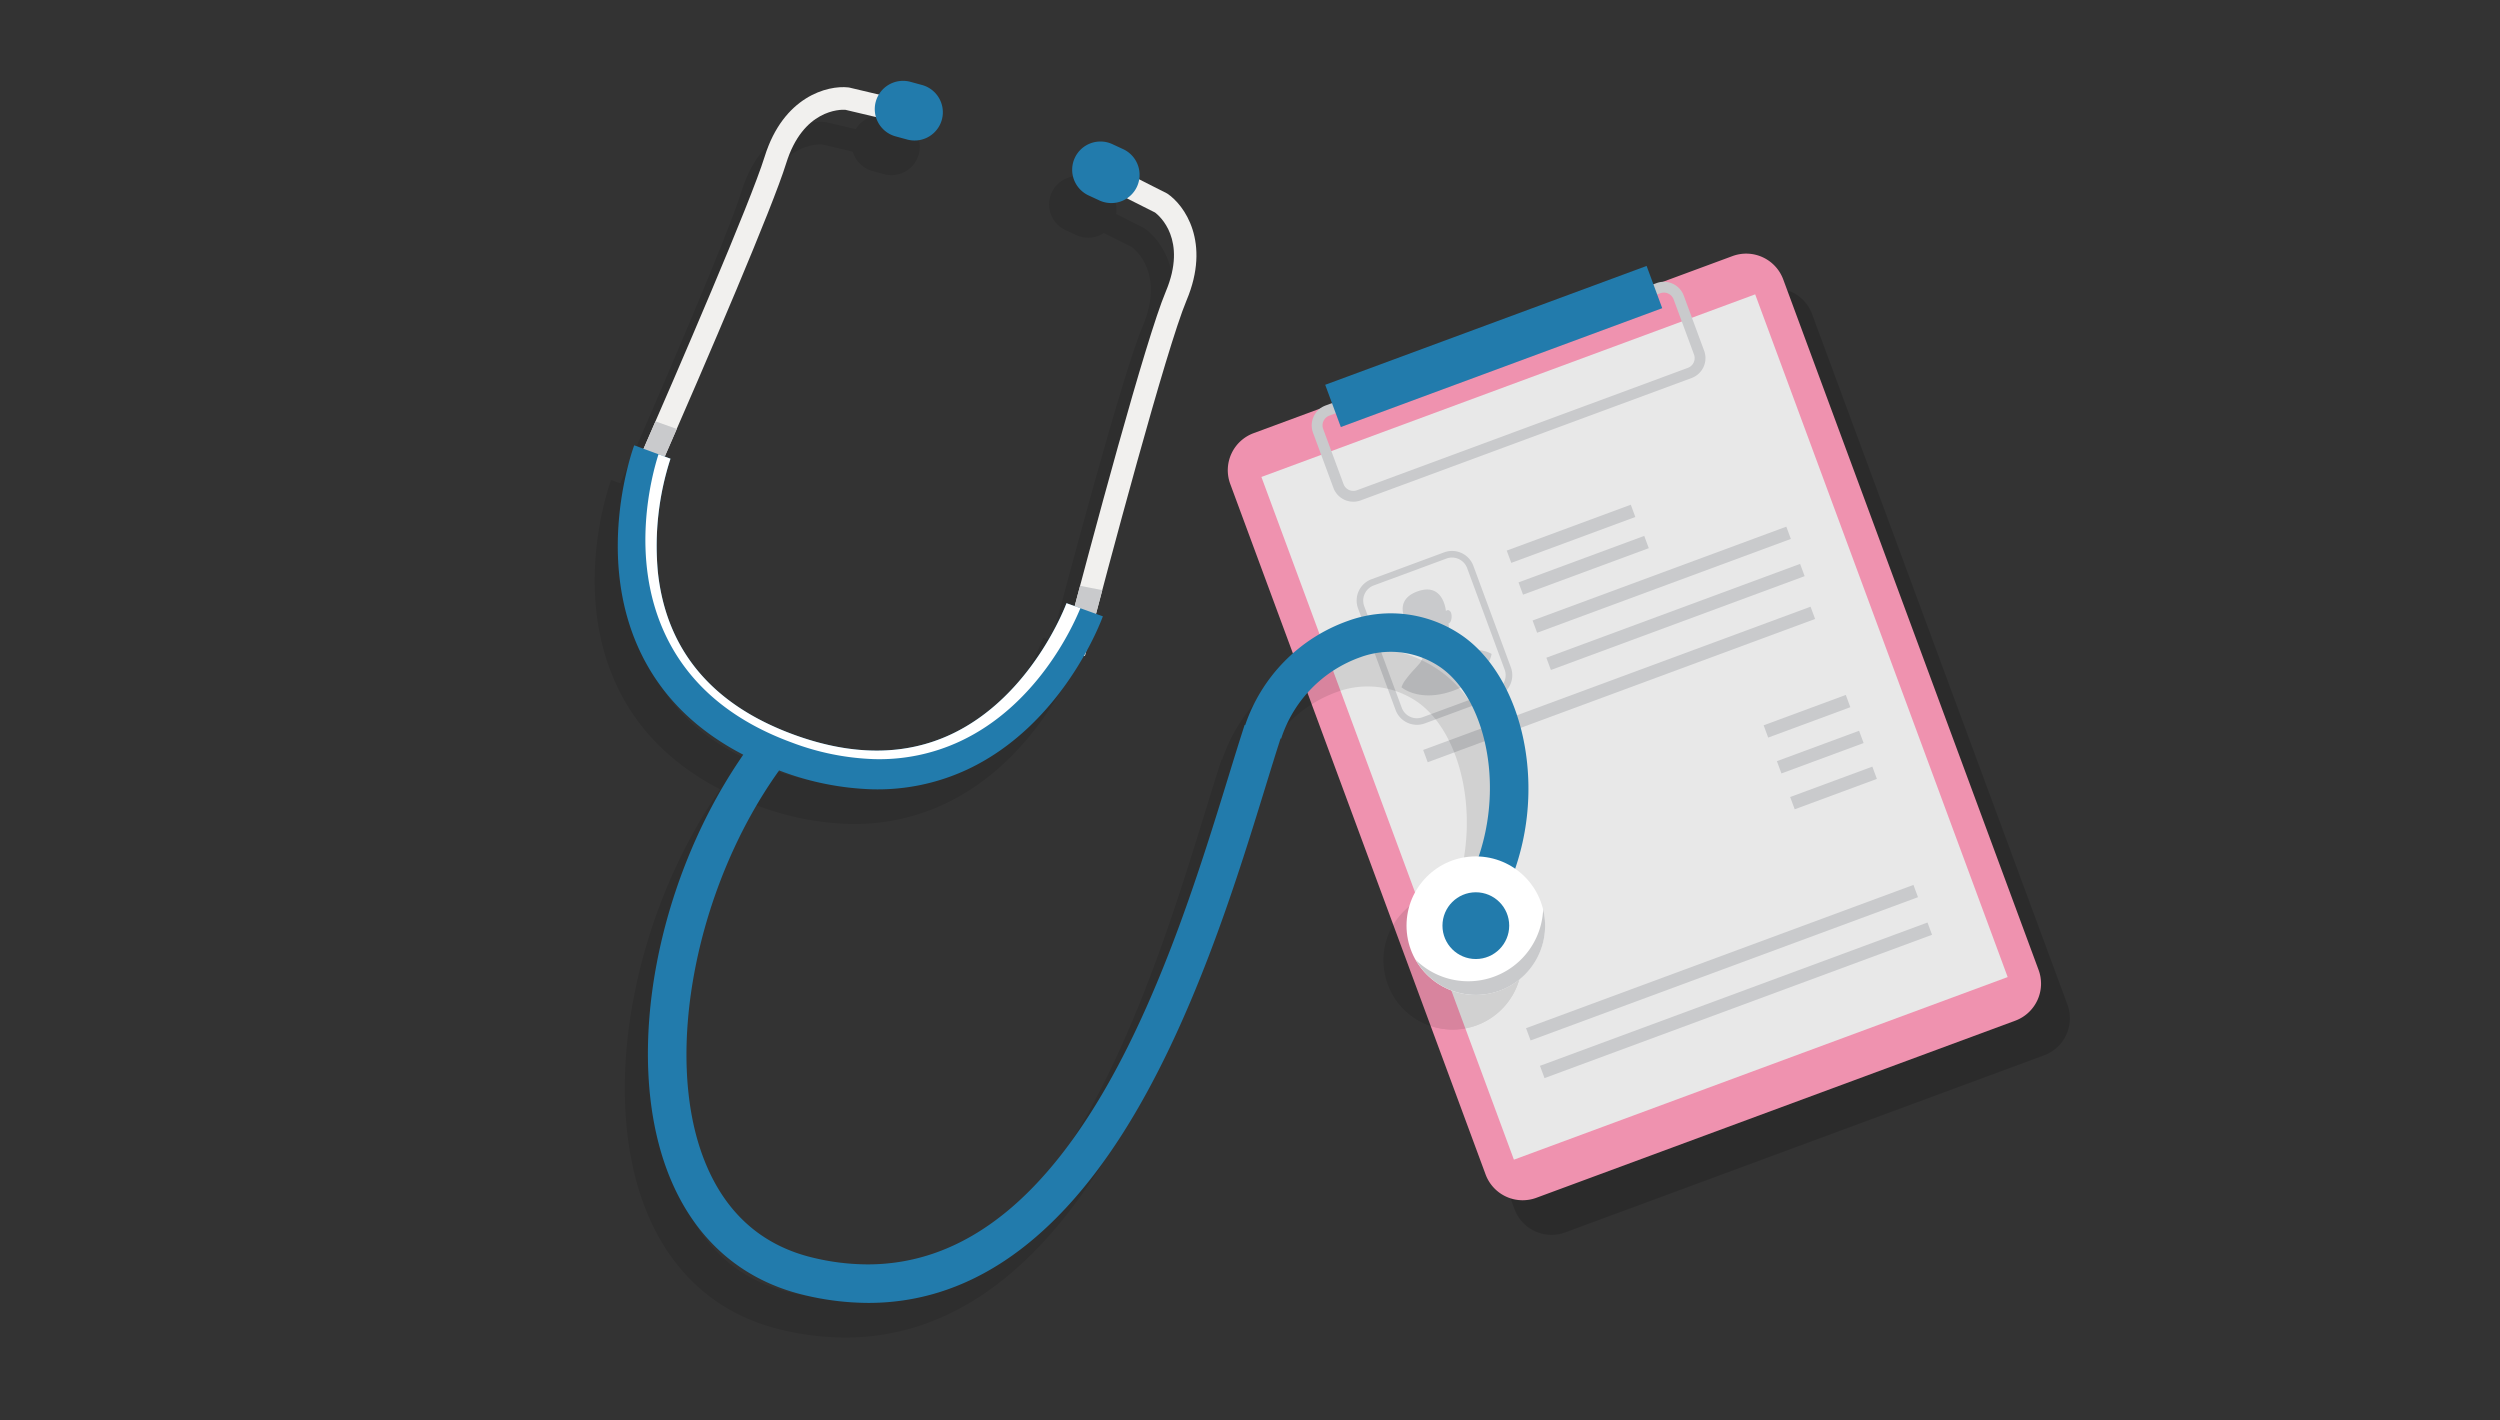 <svg xmlns="http://www.w3.org/2000/svg" width="433" height="246" viewBox="0 0 433 246">
  <rect x="0" y="0" width="433" height="246" fill="#333333" stroke="none"/>
  <g id="Group_989" data-name="Group 989" transform="translate(-733 -3682)">
    <g id="Group_943" data-name="Group 943">
      <g id="Group_209" data-name="Group 209" transform="matrix(1, -0.017, 0.017, 1, -169.888, 2173.969)" opacity="0.15">
        <g id="Group_207" data-name="Group 207" transform="translate(1093.098 1578.077)">
          <path id="Path_416" data-name="Path 416" d="M1181.119,1578.464l-83.44,29.254a6.842,6.842,0,0,0-4.193,8.721l42.181,120.312a6.842,6.842,0,0,0,8.721,4.193l83.44-29.254a6.842,6.842,0,0,0,4.193-8.72l-42.181-120.312A6.842,6.842,0,0,0,1181.119,1578.464Z" transform="translate(-1093.098 -1578.077)"/>
          <g id="Group_206" data-name="Group 206" transform="translate(5.806 7.092)">
            <rect id="Rectangle_47" data-name="Rectangle 47" width="91.137" height="126.013" transform="matrix(0.944, -0.331, 0.331, 0.944, 0, 30.153)"/>
          </g>
          <path id="Path_418" data-name="Path 418" d="M1206.356,1609.781,1148.685,1630a3.674,3.674,0,0,1-4.677-2.249l-3.369-9.61a3.674,3.674,0,0,1,2.249-4.677l57.672-20.219a3.674,3.674,0,0,1,4.677,2.249l3.369,9.61A3.674,3.674,0,0,1,1206.356,1609.781Zm-62.849,5.452a1.8,1.8,0,0,0-1.1,2.289l3.369,9.61a1.8,1.8,0,0,0,2.289,1.1l57.672-20.22a1.8,1.8,0,0,0,1.1-2.289l-3.369-9.61a1.8,1.8,0,0,0-2.289-1.1Z" transform="translate(-1125.766 -1588.403)"/>
          <rect id="Rectangle_48" data-name="Rectangle 48" width="59.344" height="7.801" transform="translate(17.122 21.474) rotate(-19.321)"/>
        </g>
        <g id="Group_208" data-name="Group 208" transform="translate(1115.024 1621.214)">
          <path id="Path_419" data-name="Path 419" d="M1187.971,1766.791l-12.665,4.44a3.937,3.937,0,0,1-5.012-2.41l-6.2-17.7a3.936,3.936,0,0,1,2.41-5.012l12.665-4.441a3.937,3.937,0,0,1,5.012,2.41l6.2,17.7A3.937,3.937,0,0,1,1187.971,1766.791Zm-21.095-19.6a2.794,2.794,0,0,0-1.71,3.557l6.2,17.7a2.794,2.794,0,0,0,3.557,1.71l12.665-4.44a2.8,2.8,0,0,0,1.711-3.557l-6.2-17.7a2.794,2.794,0,0,0-3.557-1.71Z" transform="translate(-1163.867 -1733.969)"/>
          <path id="Path_420" data-name="Path 420" d="M1197.192,1780.312c5.985-2.1,6.637-6.213,6.637-6.213a4.568,4.568,0,0,0-1.4-.56c-1.932-.473-3.349-.479-4.035-.724a3.735,3.735,0,0,1-1.206-.76l-.261.319a5.135,5.135,0,0,1-.693-1.7s.428-.284.225-1.987c.591-.086.76-1.726.272-2.14a.452.452,0,0,0-.685-.014c-.075-.772-.678-4.952-4.906-3.47s-2.089,5.124-1.665,5.774c-.195-.024-.447.031-.527.438-.122.628,1.033,1.8,1.549,1.5.905,1.457,1.417,1.411,1.417,1.411a5.141,5.141,0,0,1,.521,1.762l-.4-.085a3.736,3.736,0,0,1-.468,1.346c-.382.62-1.486,1.51-2.7,3.085a4.573,4.573,0,0,0-.74,1.31S1191.206,1782.41,1197.192,1780.312Z" transform="translate(-1180.611 -1748.667)"/>
          <rect id="Rectangle_50" data-name="Rectangle 50" width="22.905" height="2.266" transform="translate(26.141 7.578) rotate(-19.321)"/>
          <rect id="Rectangle_51" data-name="Rectangle 51" width="15.169" height="2.266" transform="translate(70.11 38.587) rotate(-19.321)"/>
          <rect id="Rectangle_52" data-name="Rectangle 52" width="15.169" height="2.266" transform="matrix(0.944, -0.331, 0.331, 0.944, 72.3, 44.834)"/>
          <rect id="Rectangle_53" data-name="Rectangle 53" width="15.169" height="2.266" transform="matrix(0.944, -0.331, 0.331, 0.944, 74.491, 51.081)"/>
          <rect id="Rectangle_54" data-name="Rectangle 54" width="23.217" height="2.267" transform="translate(28.084 13.12) rotate(-19.321)"/>
          <rect id="Rectangle_55" data-name="Rectangle 55" width="46.85" height="2.266" transform="translate(30.411 19.758) rotate(-19.321)"/>
          <rect id="Rectangle_56" data-name="Rectangle 56" width="71.529" height="2.266" transform="translate(28.079 90.33) rotate(-19.321)"/>
          <rect id="Rectangle_57" data-name="Rectangle 57" width="71.529" height="2.266" transform="translate(11.083 41.853) rotate(-19.321)"/>
          <rect id="Rectangle_58" data-name="Rectangle 58" width="71.529" height="2.266" transform="matrix(0.944, -0.331, 0.331, 0.944, 30.379, 96.89)"/>
          <rect id="Rectangle_59" data-name="Rectangle 59" width="46.85" height="2.266" transform="translate(32.685 26.244) rotate(-19.321)"/>
        </g>
      </g>
      <g id="Group_942" data-name="Group 942" transform="matrix(1, -0.017, 0.017, 1, -174.888, 2167.969)">
        <g id="Group_207-2" data-name="Group 207" transform="translate(1093.098 1578.077)">
          <path id="Path_416-2" data-name="Path 416" d="M1181.119,1578.464l-83.44,29.254a6.842,6.842,0,0,0-4.193,8.721l42.181,120.312a6.842,6.842,0,0,0,8.721,4.193l83.44-29.254a6.842,6.842,0,0,0,4.193-8.72l-42.181-120.312A6.842,6.842,0,0,0,1181.119,1578.464Z" transform="translate(-1093.098 -1578.077)" fill="#ef92af"/>
          <g id="Group_206-2" data-name="Group 206" transform="translate(5.806 7.092)">
            <rect id="Rectangle_47-2" data-name="Rectangle 47" width="91.137" height="126.013" transform="matrix(0.944, -0.331, 0.331, 0.944, 0, 30.153)" fill="#e8e8e8"/>
          </g>
          <path id="Path_418-2" data-name="Path 418" d="M1206.356,1609.781,1148.685,1630a3.674,3.674,0,0,1-4.677-2.249l-3.369-9.61a3.674,3.674,0,0,1,2.249-4.677l57.672-20.219a3.674,3.674,0,0,1,4.677,2.249l3.369,9.61A3.674,3.674,0,0,1,1206.356,1609.781Zm-62.849,5.452a1.8,1.8,0,0,0-1.1,2.289l3.369,9.61a1.8,1.8,0,0,0,2.289,1.1l57.672-20.22a1.8,1.8,0,0,0,1.1-2.289l-3.369-9.61a1.8,1.8,0,0,0-2.289-1.1Z" transform="translate(-1125.766 -1588.403)" fill="#c9cacc"/>
          <rect id="Rectangle_48-2" data-name="Rectangle 48" width="59.344" height="7.801" transform="translate(17.122 21.474) rotate(-19.321)" fill="#227bac"/>
        </g>
        <g id="Group_208-2" data-name="Group 208" transform="translate(1115.024 1621.214)">
          <path id="Path_419-2" data-name="Path 419" d="M1187.971,1766.791l-12.665,4.44a3.937,3.937,0,0,1-5.012-2.41l-6.2-17.7a3.936,3.936,0,0,1,2.41-5.012l12.665-4.441a3.937,3.937,0,0,1,5.012,2.41l6.2,17.7A3.937,3.937,0,0,1,1187.971,1766.791Zm-21.095-19.6a2.794,2.794,0,0,0-1.71,3.557l6.2,17.7a2.794,2.794,0,0,0,3.557,1.71l12.665-4.44a2.8,2.8,0,0,0,1.711-3.557l-6.2-17.7a2.794,2.794,0,0,0-3.557-1.71Z" transform="translate(-1163.867 -1733.969)" fill="#c9cacc"/>
          <path id="Path_420-2" data-name="Path 420" d="M1197.192,1780.312c5.985-2.1,6.637-6.213,6.637-6.213a4.568,4.568,0,0,0-1.4-.56c-1.932-.473-3.349-.479-4.035-.724a3.735,3.735,0,0,1-1.206-.76l-.261.319a5.135,5.135,0,0,1-.693-1.7s.428-.284.225-1.987c.591-.086.76-1.726.272-2.14a.452.452,0,0,0-.685-.014c-.075-.772-.678-4.952-4.906-3.47s-2.089,5.124-1.665,5.774c-.195-.024-.447.031-.527.438-.122.628,1.033,1.8,1.549,1.5.905,1.457,1.417,1.411,1.417,1.411a5.141,5.141,0,0,1,.521,1.762l-.4-.085a3.736,3.736,0,0,1-.468,1.346c-.382.62-1.486,1.51-2.7,3.085a4.573,4.573,0,0,0-.74,1.31S1191.206,1782.41,1197.192,1780.312Z" transform="translate(-1180.611 -1748.667)" fill="#c9cacc"/>
          <rect id="Rectangle_50-2" data-name="Rectangle 50" width="22.905" height="2.266" transform="translate(26.141 7.578) rotate(-19.321)" fill="#c9cacc"/>
          <rect id="Rectangle_51-2" data-name="Rectangle 51" width="15.169" height="2.266" transform="translate(70.11 38.587) rotate(-19.321)" fill="#c9cacc"/>
          <rect id="Rectangle_52-2" data-name="Rectangle 52" width="15.169" height="2.266" transform="matrix(0.944, -0.331, 0.331, 0.944, 72.3, 44.834)" fill="#c9cacc"/>
          <rect id="Rectangle_53-2" data-name="Rectangle 53" width="15.169" height="2.266" transform="matrix(0.944, -0.331, 0.331, 0.944, 74.491, 51.081)" fill="#c9cacc"/>
          <rect id="Rectangle_54-2" data-name="Rectangle 54" width="23.217" height="2.267" transform="translate(28.084 13.12) rotate(-19.321)" fill="#c9cacc"/>
          <rect id="Rectangle_55-2" data-name="Rectangle 55" width="46.85" height="2.266" transform="translate(30.411 19.758) rotate(-19.321)" fill="#c9cacc"/>
          <rect id="Rectangle_56-2" data-name="Rectangle 56" width="71.529" height="2.266" transform="translate(28.079 90.33) rotate(-19.321)" fill="#c9cacc"/>
          <rect id="Rectangle_57-2" data-name="Rectangle 57" width="71.529" height="2.266" transform="translate(11.083 41.853) rotate(-19.321)" fill="#c9cacc"/>
          <rect id="Rectangle_58-2" data-name="Rectangle 58" width="71.529" height="2.266" transform="matrix(0.944, -0.331, 0.331, 0.944, 30.379, 96.89)" fill="#c9cacc"/>
          <rect id="Rectangle_59-2" data-name="Rectangle 59" width="46.85" height="2.266" transform="translate(32.685 26.244) rotate(-19.321)" fill="#c9cacc"/>
        </g>
      </g>
    </g>
    <g id="Group_837" data-name="Group 837">
      <g id="Group_835" data-name="Group 835" transform="translate(-121.373 4087.425)" opacity="0.1">
        <g id="Group_198-2" data-name="Group 198-2" transform="translate(957.373 -385.425)">
          <path id="Path_404-2" data-name="Path 404-2" d="M963.549-318.083l-3.58-1.563c7.166-16.4,19.55-45.078,21.983-52.911,3.236-10.423,10.9-12.4,14.491-12l.23.04,9.884,2.342-.9,3.8-9.741-2.308c-.861-.051-7.326-.086-10.236,9.279C983.319-363.788,972.342-338.2,963.549-318.083Z" transform="translate(-956.517 385.697)"/>
          <path id="Path_405-2" data-name="Path 405-2" d="M1019.158-289.469l-3.779-.99c5.157-19.662,14.324-53.878,17.8-62.137,3.79-9-1.126-13.139-1.861-13.693l-8.935-4.5,1.757-3.488,9.273,4.69c3.015,2,7.6,8.452,3.365,18.509C1033.272-342.746,1023.288-305.218,1019.158-289.469Z" transform="translate(-938.265 389.096)"/>
          <path id="Path_406-2" data-name="Path 406-2" d="M1018.332-319.635c-1.063,4.015-2.07,7.809-2.953,11.174l3.779.99c.811-3.092,1.848-7.027,3.018-11.413Z" transform="translate(-938.265 407.097)"/>
          <path id="Path_407-2" data-name="Path 407-2" d="M963.048-341.058c-1.093,2.518-2.127,4.9-3.079,7.066l3.58,1.565c1.038-2.377,2.108-4.831,3.191-7.322Z" transform="translate(-956.517 400.04)"/>
          <path id="Rectangle_45-2" data-name="Rectangle 45-2" d="M991.026-381.814h0a4.9,4.9,0,0,1,6.009-3.438l2,.545a4.9,4.9,0,0,1,3.439,6.009h0a4.9,4.9,0,0,1-6.01,3.439h0l-2-.545a4.9,4.9,0,0,1-3.439-6.01Z" transform="translate(-946.344 385.425)"/>
          <path id="Rectangle_46-2" data-name="Rectangle 46-2" d="M1017.026-374.684h0a4.9,4.9,0,0,1,6.5-2.382l1.884.873a4.9,4.9,0,0,1,2.385,6.5h0a4.9,4.9,0,0,1-6.5,2.384h0l-1.884-.873a4.9,4.9,0,0,1-2.385-6.5Z" transform="translate(-937.872 388.029)"/>
          <path id="Path_410-2" data-name="Path 410-2" d="M1001.265-278.363a49.183,49.183,0,0,1-15.643-3.149c-11.812-4.309-20.059-11.374-24.516-21-7.685-16.6-1.17-34.667-.888-35.428l6.281,2.321a48.908,48.908,0,0,0-2.184,19.638c1.45,13.519,9.391,23,23.6,28.184,10.077,3.676,19.21,3.657,27.145-.057,14.08-6.59,19.97-22.577,20.029-22.733l6.3,2.268c-.274.763-6.913,18.778-23.491,26.535A36.684,36.684,0,0,1,1001.265-278.363Z" transform="translate(-957.373 401.066)"/>
          <path id="Path_411-2" data-name="Path 411-2" d="M1036.314-310.116l-2.407-.867c-.058.161-5.948,16.147-20.029,22.733-7.935,3.714-17.068,3.734-27.145.057-14.21-5.185-22.151-14.666-23.6-28.184a48.919,48.919,0,0,1,2.184-19.63l-2.077-.767c-1.162,3.624-5.019,17.842,1.093,31.047,4.014,8.67,11.442,15.036,22.082,18.916a44.264,44.264,0,0,0,14.092,2.837,33.016,33.016,0,0,0,14.984-3.092C1028.667-293.232,1034.871-306.593,1036.314-310.116Z" transform="translate(-956.188 401.452)"/>
        </g>
        <g id="Group_831" data-name="Group 831" transform="translate(962.591 -293.171)">
          <path id="Path_971" data-name="Path 971" d="M999.488-201.4a47.892,47.892,0,0,1-11.142-1.364c-11.252-2.689-19.464-10.178-23.746-21.655-7.609-20.4-1.711-51.14,14.028-73.086l5.4,3.874c-14.307,19.951-19.982,48.707-13.2,66.888,3.522,9.44,9.935,15.332,19.063,17.512a40.587,40.587,0,0,0,9.467,1.159c36.489.005,53.2-54.3,62.506-84.54,1.021-3.314,1.946-6.32,2.793-8.908l6.317,2.066c-.836,2.556-1.749,5.524-2.756,8.8-5.035,16.356-12.643,41.07-24.828,60.123C1031-211.165,1016.266-201.4,999.488-201.4Z" transform="translate(-961.298 320.81)"/>
          <path id="Path_972" data-name="Path 972" d="M1081.61-262.841l-5.615-3.555c9.266-14.633,5.936-34.005-3-40.289a15.222,15.222,0,0,0-13.875-1.784,22.279,22.279,0,0,0-13.757,14.109l-6.317-2.067a29.042,29.042,0,0,1,17.976-18.35,21.714,21.714,0,0,1,19.8,2.655c5.811,4.088,9.944,12.033,11.058,21.253A42.884,42.884,0,0,1,1081.61-262.841Z" transform="translate(-935.687 316.031)"/>
        </g>
        <g id="Group_832" data-name="Group 832" transform="translate(1093.983 -251.096)">
          <circle id="Ellipse_28-2" data-name="Ellipse 28-2" cx="11.993" cy="11.993" r="11.993"/>
          <circle id="Ellipse_29-2" data-name="Ellipse 29-2" cx="5.78" cy="5.78" r="5.78" transform="translate(6.224 6.214)"/>
          <path id="Path_415-2" data-name="Path 415-2" d="M1083.4-277.477a12.99,12.99,0,0,1-13.525,12.435,12.991,12.991,0,0,1-8.543-3.694,11.984,11.984,0,0,0,16.336,4.512A11.983,11.983,0,0,0,1083.4-277.477Z" transform="translate(-1059.737 286.656)"/>
        </g>
      </g>
      <g id="Group_836" data-name="Group 836" transform="translate(-117.373 4081.425)">
        <g id="Group_198-2-2" data-name="Group 198-2" transform="translate(957.373 -385.425)">
          <path id="Path_404-2-2" data-name="Path 404-2" d="M963.549-318.083l-3.58-1.563c7.166-16.4,19.55-45.078,21.983-52.911,3.236-10.423,10.9-12.4,14.491-12l.23.04,9.884,2.342-.9,3.8-9.741-2.308c-.861-.051-7.326-.086-10.236,9.279C983.319-363.788,972.342-338.2,963.549-318.083Z" transform="translate(-956.517 385.697)" fill="#f1f0ee"/>
          <path id="Path_405-2-2" data-name="Path 405-2" d="M1019.158-289.469l-3.779-.99c5.157-19.662,14.324-53.878,17.8-62.137,3.79-9-1.126-13.139-1.861-13.693l-8.935-4.5,1.757-3.488,9.273,4.69c3.015,2,7.6,8.452,3.365,18.509C1033.272-342.746,1023.288-305.218,1019.158-289.469Z" transform="translate(-938.265 389.096)" fill="#f1f0ee"/>
          <path id="Path_406-2-2" data-name="Path 406-2" d="M1018.332-319.635c-1.063,4.015-2.07,7.809-2.953,11.174l3.779.99c.811-3.092,1.848-7.027,3.018-11.413Z" transform="translate(-938.265 407.097)" fill="#c9cacc"/>
          <path id="Path_407-2-2" data-name="Path 407-2" d="M963.048-341.058c-1.093,2.518-2.127,4.9-3.079,7.066l3.58,1.565c1.038-2.377,2.108-4.831,3.191-7.322Z" transform="translate(-956.517 400.04)" fill="#c9cacc"/>
          <path id="Rectangle_45-2-2" data-name="Rectangle 45-2" d="M991.026-381.814h0a4.9,4.9,0,0,1,6.009-3.438l2,.545a4.9,4.9,0,0,1,3.439,6.009h0a4.9,4.9,0,0,1-6.01,3.439h0l-2-.545a4.9,4.9,0,0,1-3.439-6.01Z" transform="translate(-946.344 385.425)" fill="#227bac"/>
          <path id="Rectangle_46-2-2" data-name="Rectangle 46-2" d="M1017.026-374.684h0a4.9,4.9,0,0,1,6.5-2.382l1.884.873a4.9,4.9,0,0,1,2.385,6.5h0a4.9,4.9,0,0,1-6.5,2.384h0l-1.884-.873a4.9,4.9,0,0,1-2.385-6.5Z" transform="translate(-937.872 388.029)" fill="#227bac"/>
          <path id="Path_410-2-2" data-name="Path 410-2" d="M1001.265-278.363a49.183,49.183,0,0,1-15.643-3.149c-11.812-4.309-20.059-11.374-24.516-21-7.685-16.6-1.17-34.667-.888-35.428l6.281,2.321a48.908,48.908,0,0,0-2.184,19.638c1.45,13.519,9.391,23,23.6,28.184,10.077,3.676,19.21,3.657,27.145-.057,14.08-6.59,19.97-22.577,20.029-22.733l6.3,2.268c-.274.763-6.913,18.778-23.491,26.535A36.684,36.684,0,0,1,1001.265-278.363Z" transform="translate(-957.373 401.066)" fill="#227bac"/>
          <path id="Path_411-2-2" data-name="Path 411-2" d="M1036.314-310.116l-2.407-.867c-.058.161-5.948,16.147-20.029,22.733-7.935,3.714-17.068,3.734-27.145.057-14.21-5.185-22.151-14.666-23.6-28.184a48.919,48.919,0,0,1,2.184-19.63l-2.077-.767c-1.162,3.624-5.019,17.842,1.093,31.047,4.014,8.67,11.442,15.036,22.082,18.916a44.264,44.264,0,0,0,14.092,2.837,33.016,33.016,0,0,0,14.984-3.092C1028.667-293.232,1034.871-306.593,1036.314-310.116Z" transform="translate(-956.188 401.452)" fill="#fff"/>
        </g>
        <g id="Group_831-2" data-name="Group 831" transform="translate(962.591 -293.171)">
          <path id="Path_971-2" data-name="Path 971" d="M999.488-201.4a47.892,47.892,0,0,1-11.142-1.364c-11.252-2.689-19.464-10.178-23.746-21.655-7.609-20.4-1.711-51.14,14.028-73.086l5.4,3.874c-14.307,19.951-19.982,48.707-13.2,66.888,3.522,9.44,9.935,15.332,19.063,17.512a40.587,40.587,0,0,0,9.467,1.159c36.489.005,53.2-54.3,62.506-84.54,1.021-3.314,1.946-6.32,2.793-8.908l6.317,2.066c-.836,2.556-1.749,5.524-2.756,8.8-5.035,16.356-12.643,41.07-24.828,60.123C1031-211.165,1016.266-201.4,999.488-201.4Z" transform="translate(-961.298 320.81)" fill="#227bac"/>
          <path id="Path_972-2" data-name="Path 972" d="M1081.61-262.841l-5.615-3.555c9.266-14.633,5.936-34.005-3-40.289a15.222,15.222,0,0,0-13.875-1.784,22.279,22.279,0,0,0-13.757,14.109l-6.317-2.067a29.042,29.042,0,0,1,17.976-18.35,21.714,21.714,0,0,1,19.8,2.655c5.811,4.088,9.944,12.033,11.058,21.253A42.884,42.884,0,0,1,1081.61-262.841Z" transform="translate(-935.687 316.031)" fill="#227bac"/>
        </g>
        <g id="Group_832-2" data-name="Group 832" transform="translate(1093.983 -251.096)">
          <circle id="Ellipse_28-2-2" data-name="Ellipse 28-2" cx="11.993" cy="11.993" r="11.993" fill="#fff"/>
          <circle id="Ellipse_29-2-2" data-name="Ellipse 29-2" cx="5.78" cy="5.78" r="5.78" transform="translate(6.224 6.214)" fill="#227bac"/>
          <path id="Path_415-2-2" data-name="Path 415-2" d="M1083.4-277.477a12.99,12.99,0,0,1-13.525,12.435,12.991,12.991,0,0,1-8.543-3.694,11.984,11.984,0,0,0,16.336,4.512A11.983,11.983,0,0,0,1083.4-277.477Z" transform="translate(-1059.737 286.656)" fill="#c9cacc"/>
        </g>
      </g>
    </g>
    <rect id="Rectangle_247" data-name="Rectangle 247" width="433" height="246" transform="translate(733 3682)" fill="red" opacity="0"/>
  </g>
</svg>
